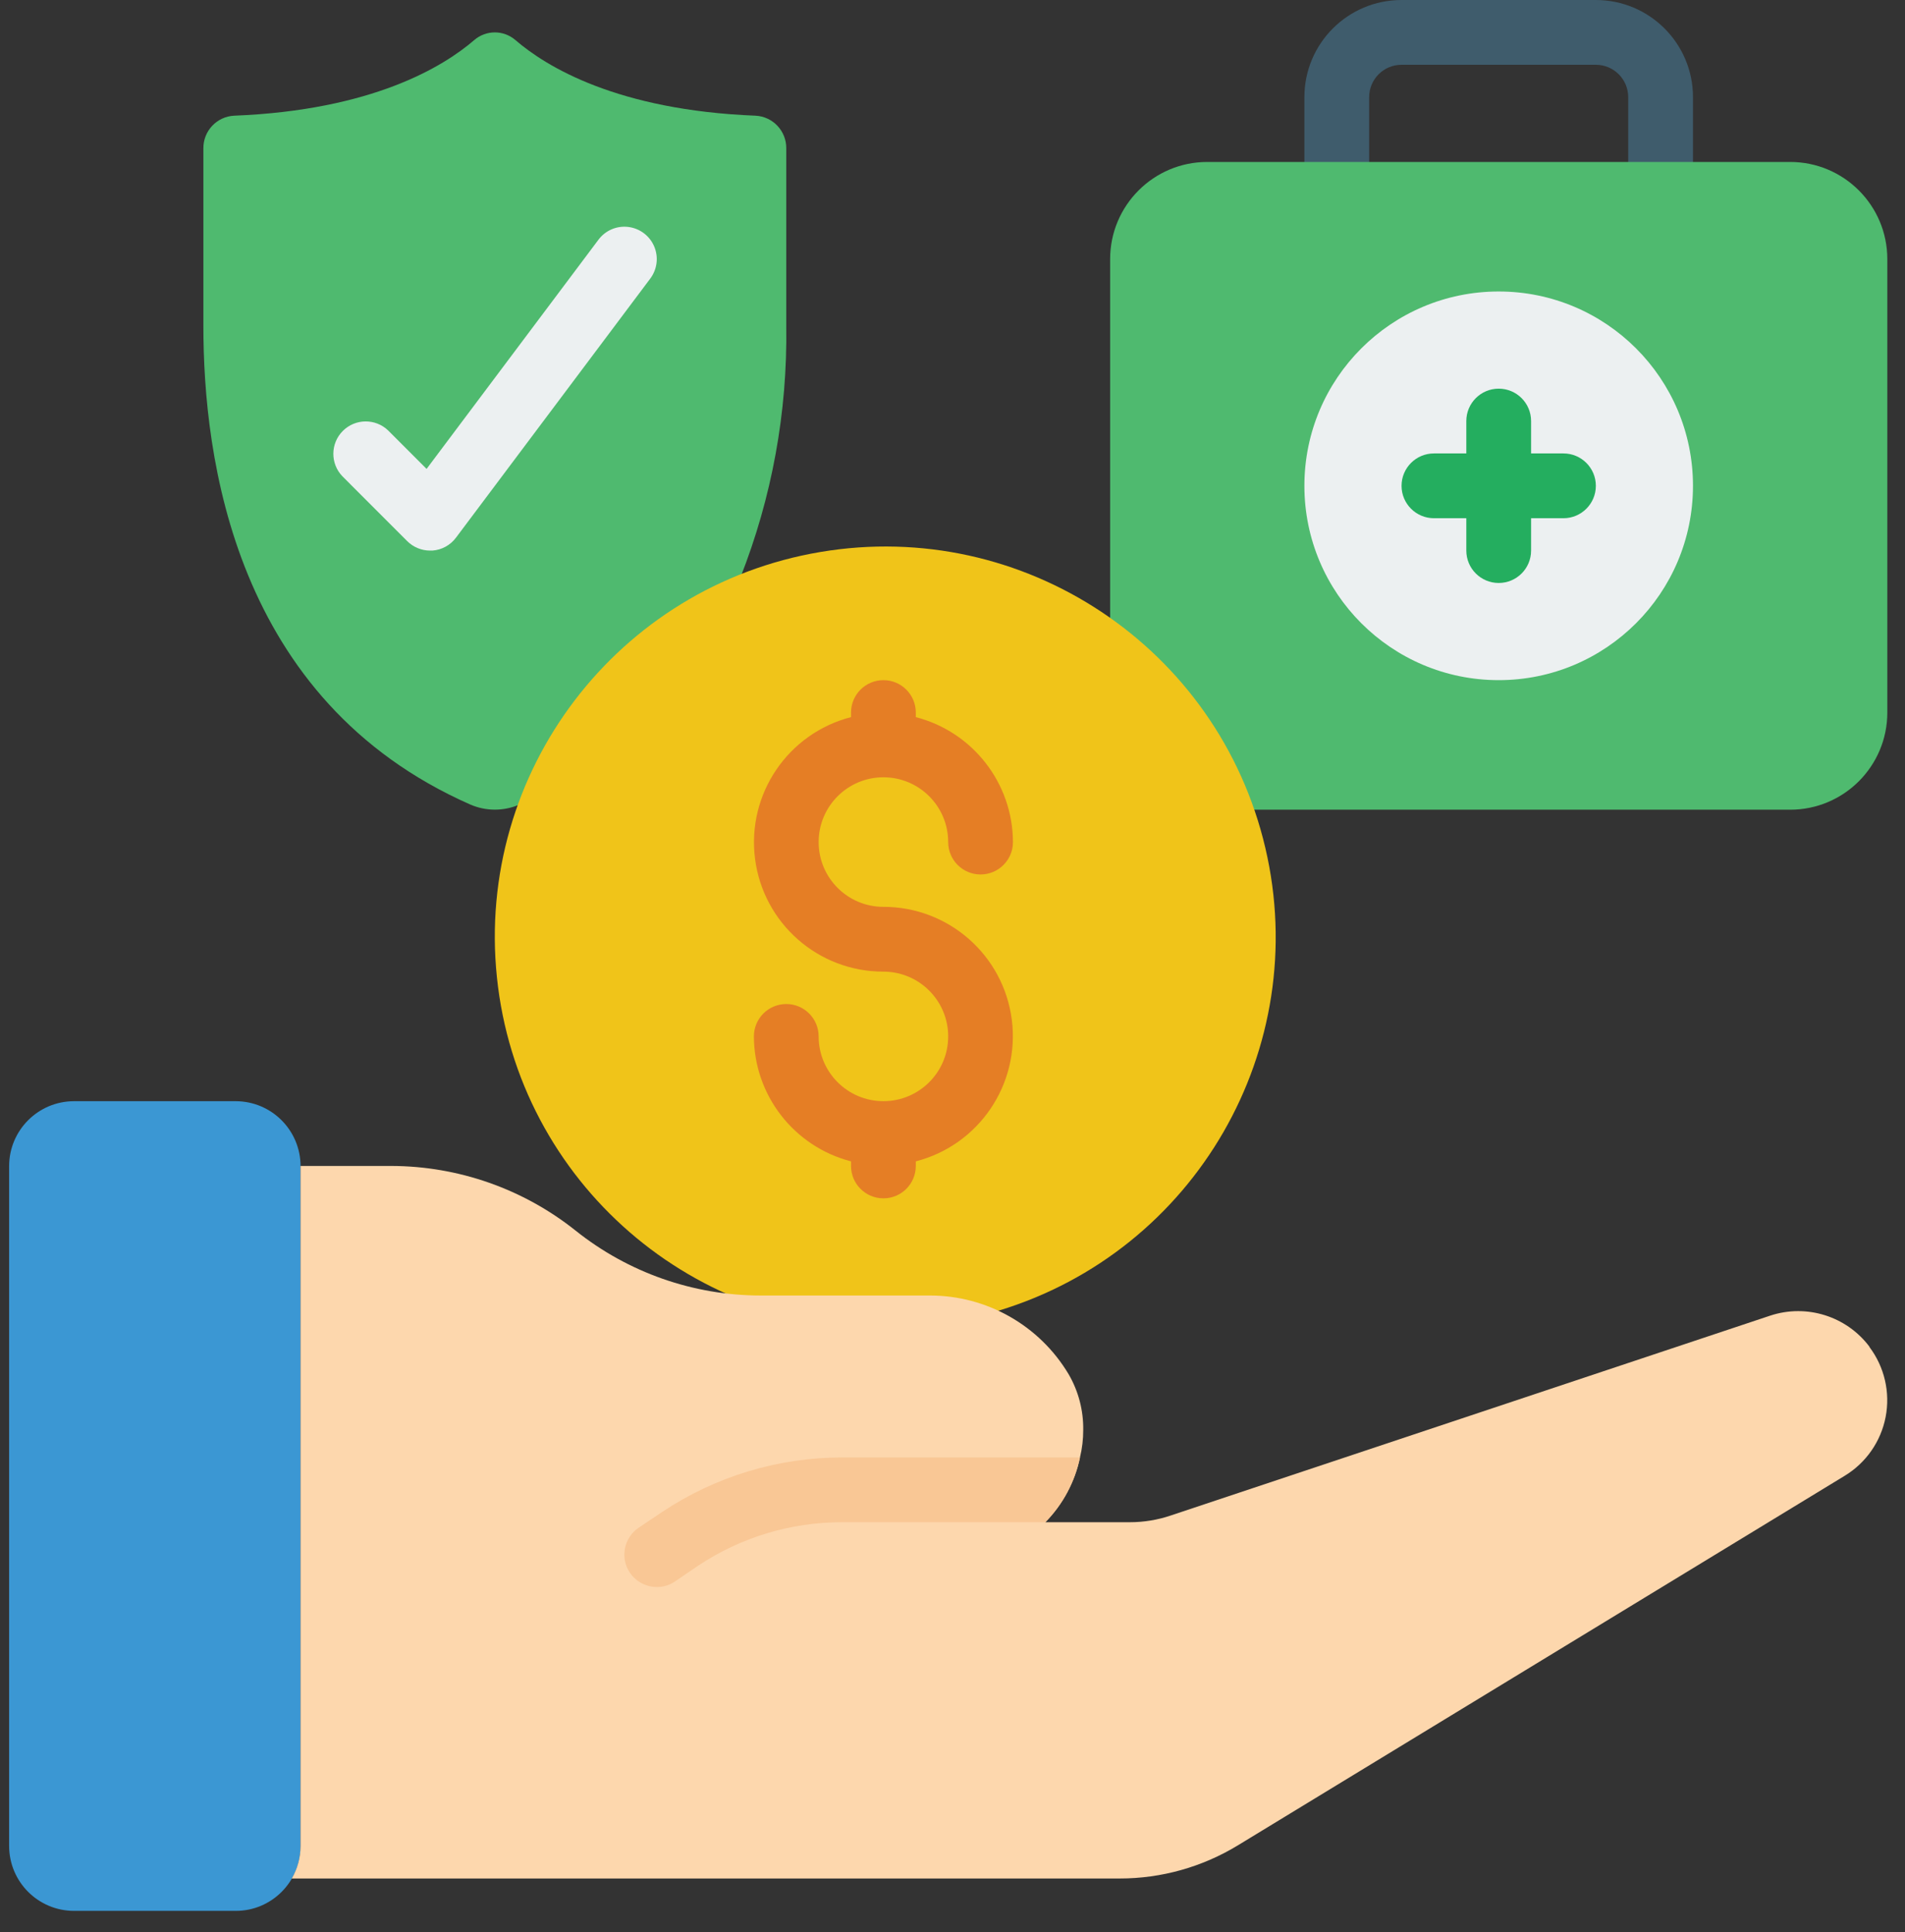 <svg width="71" height="72" viewBox="0 0 71 72" fill="none" xmlns="http://www.w3.org/2000/svg">
<rect x="0" y="0" width="71" height="72" fill="#333333" stroke="none"/>
<path d="M61.891 7.241C61.224 7.241 60.684 6.701 60.684 6.034V3.621C60.684 2.954 60.144 2.414 59.477 2.414H52.236C51.569 2.414 51.029 2.954 51.029 3.621V6.034C51.029 6.701 50.489 7.241 49.822 7.241C49.156 7.241 48.615 6.701 48.615 6.034V3.621C48.615 1.621 50.236 0 52.236 0H59.477C61.477 0 63.098 1.621 63.098 3.621V6.034C63.098 6.701 62.558 7.241 61.891 7.241Z" fill="#3F5C6C"/>
<path d="M41.375 23.233V9.655C41.375 7.656 42.996 6.035 44.996 6.035H66.72C68.719 6.035 70.341 7.656 70.341 9.655V26.552C70.341 28.552 68.719 30.173 66.72 30.173H46.577L41.375 23.233Z" fill="#4FBA6F"/>
<path d="M19.335 29.991C18.756 30.235 18.101 30.23 17.525 29.979C8.715 26.093 7.58 17.03 7.58 12.144V5.53C7.573 4.882 8.079 4.343 8.727 4.311C13.868 4.106 16.523 2.489 17.682 1.487C18.12 1.114 18.764 1.114 19.203 1.487C20.361 2.489 23.016 4.106 28.158 4.311C28.805 4.343 29.312 4.882 29.304 5.53V12.144C29.352 15.355 28.769 18.545 27.59 21.532L19.335 29.991Z" fill="#4FBA6F"/>
<path d="M37.21 48.843C44.557 46.618 48.912 39.068 47.159 31.594C45.406 24.12 38.148 19.294 30.578 20.569C23.007 21.843 17.729 28.779 18.52 36.415C19.31 44.051 25.896 49.759 33.567 49.456L37.21 48.843Z" fill="#F0C419"/>
<path d="M11.202 43.449V68.793C11.202 70.126 10.121 71.207 8.788 71.207H2.754C1.422 71.203 0.344 70.125 0.34 68.793V43.449C0.344 42.117 1.422 41.039 2.754 41.035H8.788C10.12 41.039 11.198 42.117 11.202 43.449Z" fill="#3B97D3"/>
<path d="M68.746 54.998L46.129 68.769C44.805 69.574 43.285 70 41.735 70H10.875C11.088 69.633 11.2 69.217 11.201 68.793V43.448H14.58C17.08 43.452 19.505 44.303 21.459 45.862C23.414 47.421 25.839 48.272 28.339 48.276H34.651C36.773 48.273 38.74 49.387 39.828 51.209C40.194 51.838 40.382 52.556 40.372 53.285C40.373 53.63 40.333 53.974 40.251 54.31C40.06 55.222 39.612 56.06 38.959 56.724H42.109C42.631 56.724 43.149 56.639 43.642 56.471L65.982 49.024C67.334 48.58 68.819 49.046 69.675 50.183V50.195C70.236 50.94 70.455 51.888 70.278 52.803C70.101 53.719 69.544 54.516 68.746 54.998Z" fill="#FDD7AD"/>
<path d="M40.253 54.31C40.062 55.222 39.614 56.06 38.961 56.724H31.382C29.475 56.723 27.611 57.286 26.023 58.342L25.154 58.933C24.956 59.069 24.72 59.141 24.479 59.138C24.078 59.136 23.703 58.938 23.477 58.607C23.297 58.342 23.23 58.015 23.292 57.701C23.353 57.386 23.537 57.108 23.803 56.929L24.684 56.338C26.668 55.017 28.998 54.312 31.382 54.31H40.253Z" fill="#F9C795"/>
<path d="M55.857 25.345C59.856 25.345 63.098 22.102 63.098 18.103C63.098 14.104 59.856 10.862 55.857 10.862C51.857 10.862 48.615 14.104 48.615 18.103C48.615 22.102 51.857 25.345 55.857 25.345Z" fill="#ECF0F1"/>
<path d="M58.271 16.897H57.064V15.69C57.064 15.023 56.524 14.483 55.857 14.483C55.191 14.483 54.65 15.023 54.65 15.69V16.897H53.443C52.777 16.897 52.236 17.437 52.236 18.104C52.236 18.77 52.777 19.311 53.443 19.311H54.65V20.517C54.65 21.184 55.191 21.724 55.857 21.724C56.524 21.724 57.064 21.184 57.064 20.517V19.311H58.271C58.937 19.311 59.478 18.77 59.478 18.104C59.478 17.437 58.937 16.897 58.271 16.897Z" fill="#24AE5F"/>
<path d="M16.03 20.517C15.71 20.517 15.403 20.39 15.176 20.164L12.763 17.75C12.305 17.276 12.312 16.523 12.777 16.058C13.243 15.592 13.996 15.586 14.469 16.043L15.899 17.473L22.306 8.931C22.564 8.586 22.987 8.405 23.415 8.457C23.843 8.508 24.212 8.785 24.381 9.181C24.55 9.578 24.495 10.034 24.237 10.379L16.995 20.035C16.786 20.316 16.465 20.492 16.115 20.517H16.03Z" fill="#ECF0F1"/>
<path d="M32.925 33.793C31.592 33.793 30.511 32.712 30.511 31.379C30.511 30.046 31.592 28.965 32.925 28.965C34.258 28.965 35.339 30.046 35.339 31.379C35.339 32.046 35.879 32.586 36.546 32.586C37.212 32.586 37.753 32.046 37.753 31.379C37.745 29.185 36.257 27.272 34.132 26.723V26.552C34.132 25.885 33.592 25.345 32.925 25.345C32.259 25.345 31.718 25.885 31.718 26.552V26.723C29.367 27.328 27.833 29.588 28.14 31.997C28.446 34.406 30.497 36.21 32.925 36.207C34.258 36.207 35.339 37.288 35.339 38.621C35.339 39.954 34.258 41.034 32.925 41.034C31.592 41.034 30.511 39.954 30.511 38.621C30.511 37.954 29.971 37.414 29.305 37.414C28.638 37.414 28.098 37.954 28.098 38.621C28.106 40.815 29.593 42.728 31.718 43.277V43.448C31.718 44.115 32.259 44.655 32.925 44.655C33.592 44.655 34.132 44.115 34.132 43.448V43.277C36.483 42.672 38.017 40.411 37.711 38.003C37.404 35.594 35.353 33.79 32.925 33.793Z" fill="#E57E25"/>
</svg>
